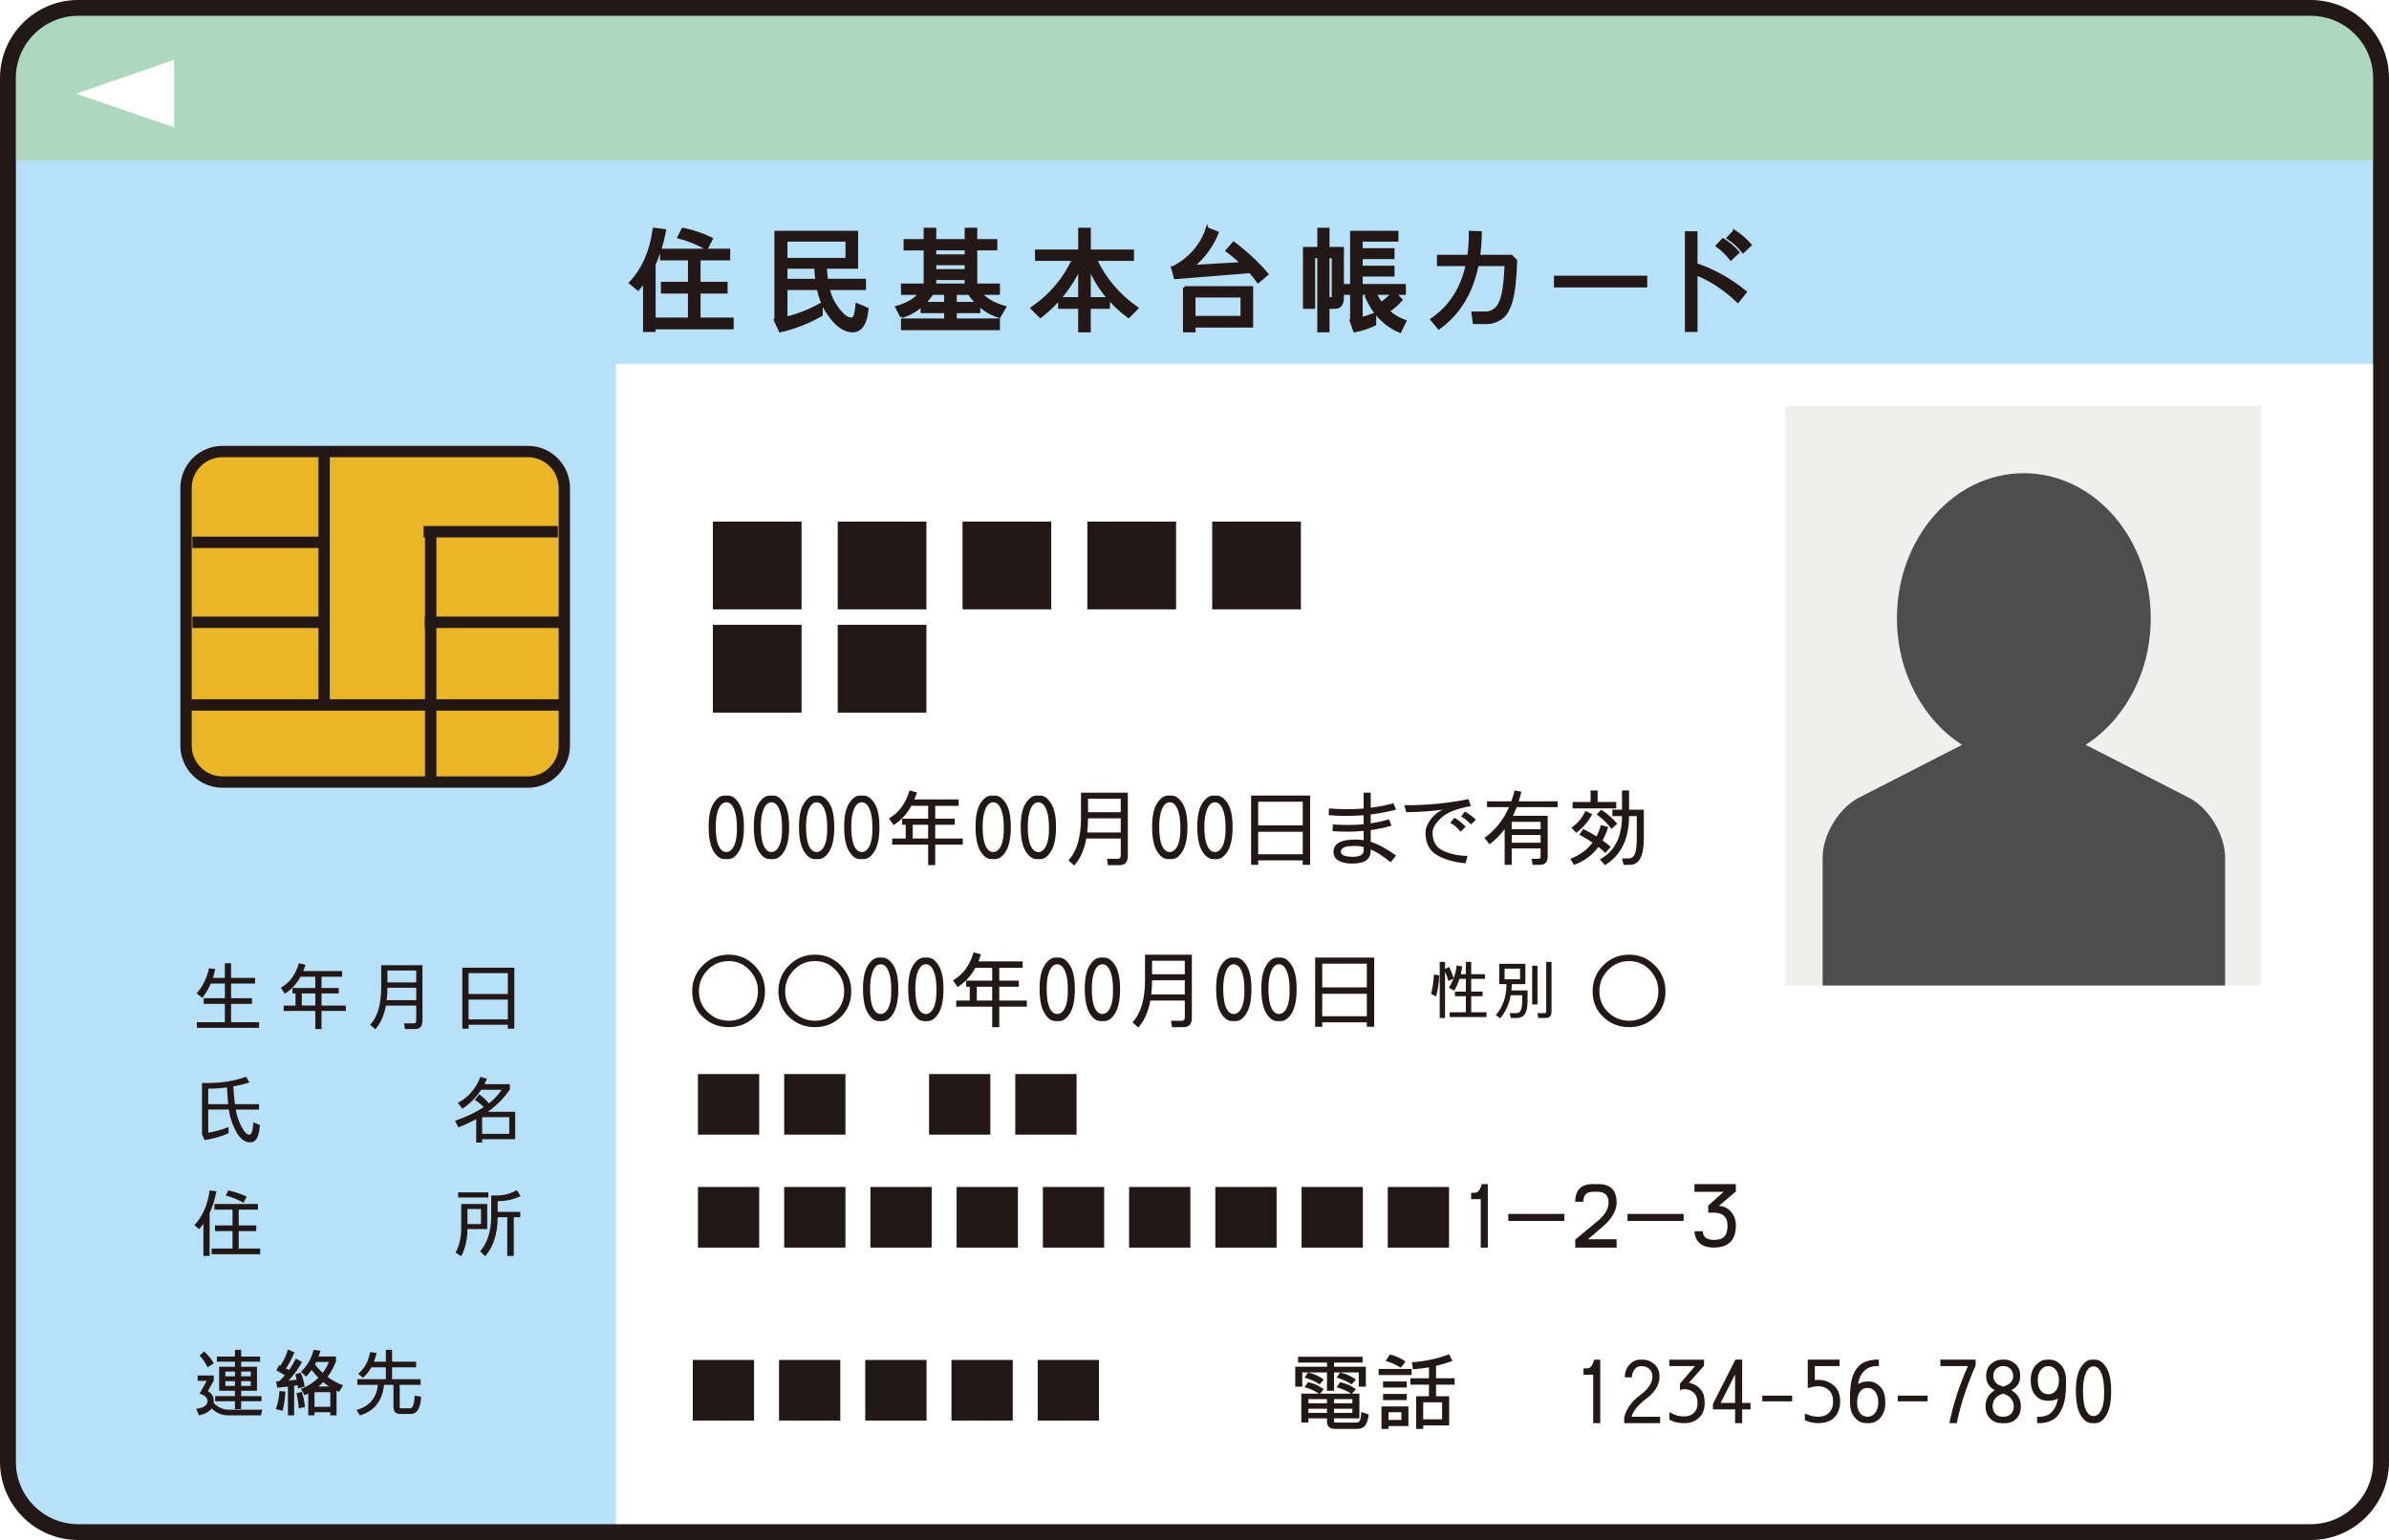 <?xml version="1.0" encoding="UTF-8"?> <svg xmlns="http://www.w3.org/2000/svg" xmlns:xlink="http://www.w3.org/1999/xlink" width="232.629" height="150" viewBox="-40.814 -26.317 232.629 150"><pattern x="-404" y="329.183" width="72" height="72" patternUnits="userSpaceOnUse" id="a" viewBox="72.25 -72 72 72" overflow="visible"><g fill="none"><path d="M72.25 0h72v-72h-72z"></path><path d="M72.25 0h72v-72h-72z"></path><g stroke="#231815" stroke-width=".72"><path d="M144-68.398h72.5M144-54h72.5M144-39.602h72.5M144-25.2h72.5M144-10.8h72.5M144-61.2h72.5M144-46.8h72.5M144-32.4h72.5M144-18h72.5M144-3.602h72.5"></path></g><g stroke="#231815" stroke-width=".72"><path d="M72-68.398h72.5M72-54h72.5M72-39.602h72.5M72-25.2h72.5M72-10.8h72.5M72-61.2h72.5M72-46.8h72.5M72-32.4h72.5M72-18h72.5M72-3.602h72.5"></path></g><g stroke="#231815" stroke-width=".72"><path d="M0-68.398h72.5M0-54h72.5M0-39.602h72.5M0-25.2h72.5M0-10.8h72.5M0-61.2h72.5M0-46.8h72.5M0-32.4h72.5M0-18h72.5M0-3.602h72.5"></path></g></g></pattern><path d="M184.016 122.912H-33.018c-3.776 0-6.835-3.067-6.835-6.847V-18.703c0-3.78 3.059-6.844 6.835-6.844h217.033c3.776 0 6.838 3.064 6.838 6.844v134.768c.001 3.78-3.058 6.847-6.837 6.847z" fill="#b7e1f8"></path><pattern id="b" xlink:href="#a" patternTransform="matrix(.283 0 0 -.283 -10792.752 -4976.767)"></pattern><path d="M184.016 122.912H-33.018c-3.776 0-6.835-3.067-6.835-6.847V-18.703c0-3.78 3.059-6.844 6.835-6.844h217.033c3.776 0 6.838 3.064 6.838 6.844v134.768c.001 3.78-3.058 6.847-6.837 6.847z" fill="url(#b)"></path><path d="M184.016 123.458H-33.018c-4.07 0-7.382-3.315-7.382-7.393V-18.703c0-4.076 3.311-7.391 7.382-7.391h217.033c4.072 0 7.381 3.315 7.381 7.391v134.768c0 4.078-3.308 7.393-7.38 7.393zM-33.018-25.002c-3.468 0-6.291 2.826-6.291 6.299v134.768c0 3.474 2.823 6.301 6.291 6.301h217.033c3.469 0 6.288-2.827 6.288-6.301V-18.703c0-3.474-2.819-6.299-6.288-6.299H-33.018z" fill="#231815"></path><path d="M190.687-10.671H-40.152v-2.191c.215-9.445.107-12.685 12.753-12.751h207.158c11.095-.598 10.928 4.891 10.928 10.924v4.018z" fill="#acd8be"></path><path d="M184.088 122.555H19.166V9.13h171.77v106.577c0 3.782-3.066 6.848-6.848 6.848z" fill="#fff"></path><g fill="none" stroke="#231815" stroke-width=".292"><path d="M22.883-3.988l1.018.128c-.231 1.217-.57 2.309-1.018 3.275v6.452h-.936V1.036c-.2.281-.412.545-.636.795l-.723-.595c1.245-1.331 2.011-3.069 2.295-5.224zm3.44 5.267v-2.38h-2.719v-.848h6.54v.848h-2.889v2.38h2.633v.849h-2.633v2.634h3.227v.853h-7.305v-.853h3.144V2.128h-2.634v-.849h2.636zm-1.02-4.5l.382-.767c.963.197 1.884.512 2.761.935l-.466.934c-.822-.48-1.714-.849-2.677-1.102zM35.719 1.79v2.893c1.188-.291 2.333-.746 3.44-1.364v1.019c-1.219.708-2.548 1.231-3.994 1.571l-.403-.878-.023-.014v-.033l-.04-.096c.014 0 .028-.003.04-.006v-8.57h7.86v3.397h-3.044c.021.456.057.879.115 1.276h3.692v.805h-3.539c.149.613.361 1.13.629 1.549.61.949 1.154 1.423 1.634 1.423.142 0 .256-.092.341-.275.084-.185.154-.56.211-1.125l.977.422c-.056.681-.206 1.205-.447 1.573-.241.368-.558.55-.956.55-.821 0-1.628-.593-2.42-1.783-.422-.631-.73-1.412-.927-2.336h-3.146v.002zm5.945-2.846v-1.869h-5.945v1.869h5.945zm-5.945.765V.985h3.01c-.052-.404-.09-.829-.109-1.276h-2.901zM46.98 4.508l-.467-.891c1.077-.312 1.827-.765 2.251-1.361h-1.699v-.807h2.209v-3.523H47.32v-.811h1.954v-1.103h.935v1.103h3.057v-1.103h.935v1.103h1.954v.809h-1.954v3.523h2.209v.807h-1.74c.48.596 1.26 1.049 2.337 1.361l-.511.891c-.751-.231-1.415-.616-1.997-1.154v.686h-2.293v.809h4.204v.847h-9.343v-.847h4.204v-.808h-2.292v-.653c-.579.523-1.247.896-1.999 1.122zm2.972-2.252c-.245.366-.514.69-.809.979h2.126v-.851h.935v.851h2.167c-.292-.288-.562-.611-.807-.979h-3.612zm.256-3.652h3.057v-.679h-3.057v.679zm0 1.442h3.057v-.678h-3.057v.678zm3.058.765h-3.057v.637h3.057V.811zM65.848-1.056c.904 1.925 2.249 3.511 4.033 4.757l-.804.806c-1.786-1.329-3.059-2.945-3.823-4.845v3.104h1.867v.85h-1.867v2.292h-.935V3.617h-1.954v-.85h1.954V-.291c-.85 1.867-2.122 3.469-3.821 4.798l-.808-.805c1.785-1.22 3.131-2.803 4.037-4.757h-3.611v-.809h4.205v-2.123h.935v2.123h4.204v.809h-3.611v-.001zM76.729-4.028l.977.38c-.497 1.264-1.302 2.359-2.417 3.288l4.881-.29c-.451-.432-.945-.852-1.489-1.255l.638-.725c1.275.964 2.35 1.971 3.23 3.017l-.851.722c-.236-.331-.492-.654-.773-.97l-7.296.59-.238-.91-.018-.028c.004-.002.008-.002.009-.004l-.009-.037.089-.006c1.648-.9 2.737-2.159 3.267-3.772zm-2.207 5.731h6.542v3.738h-5.608v.468h-.932V1.703h-.002zm.932.809v2.083h4.672V2.512h-4.672zM87.608-2.118v-1.87h.894v1.87h1.402V2.64c0 .65-.241.977-.723.977h-.638l-.042-.285v2.577h-.894v-7.221H87.1v4.927h-.89v-5.734h1.398v.001zm1.276 4.885c.086 0 .13-.042.13-.127v-3.95h-.512v4.078h.382zm1.149-1.274h.765v-5.181h4.417v.764h-3.483v.931h3.1v.767h-3.1v.934h3.1v.764h-3.1v1.02h4.205v.763h-.907l.566.636c-.373.432-.796.793-1.269 1.086.479.442 1.032.776 1.652.997l-.469.976c-1.47-.622-2.561-1.756-3.268-3.398l.705-.298h-1.216v2.471c.47-.117.907-.262 1.316-.431v.975c-.594.285-1.247.497-1.954.638l-.293-.846-.003-.003v-.006l-.042-.121c.015-.003.026-.004.042-.01V2.254h-.765v-.761h.001zm3.033.763c.184.366.388.698.609.997.44-.299.818-.629 1.134-.997h-1.743zM105.84-.546h-2.813c-.536 2.704-1.78 4.757-3.727 6.161l-.678-.809c1.788-1.225 2.935-3.009 3.439-5.352h-2.805v-.806h2.951c.104-.729.156-1.508.153-2.335l.975.04c-.009.808-.066 1.573-.169 2.294h3.184l.426.425c-.056 1.783-.204 3.092-.446 3.927-.238.837-.578 1.395-1.021 1.678-.437.283-.869.425-1.295.425h-1.274l-.126-.934h1.316c.308 0 .615-.128.914-.384.294-.252.522-.699.676-1.337.159-.636.265-1.636.32-2.993zM110.647 1.535V.683h8.792v.853h-8.792zM129.132 2.128l-.722.892c-1.273-1.217-2.635-2.108-4.076-2.674v5.523h-.935v-9.517h.935v3.102c1.698.567 3.298 1.458 4.798 2.674zm-2.165-5.096c.539.338 1.019.75 1.446 1.23l-.681.637c-.424-.537-.865-.961-1.316-1.273l.551-.594zm1.104-.808c.567.369 1.075.808 1.528 1.319l-.679.636c-.396-.511-.878-.95-1.444-1.317l.595-.638z"></path></g><g fill="#231815"><path d="M22.883-3.988l1.018.128c-.231 1.217-.57 2.309-1.018 3.275v6.452h-.936V1.036c-.2.281-.412.545-.636.795l-.723-.595c1.245-1.331 2.011-3.069 2.295-5.224zm3.44 5.267v-2.38h-2.719v-.848h6.54v.848h-2.889v2.38h2.633v.849h-2.633v2.634h3.227v.853h-7.305v-.853h3.144V2.128h-2.634v-.849h2.636zm-1.02-4.5l.382-.767c.963.197 1.884.512 2.761.935l-.466.934c-.822-.48-1.714-.849-2.677-1.102zM35.719 1.79v2.893c1.188-.291 2.333-.746 3.44-1.364v1.019c-1.219.708-2.548 1.231-3.994 1.571l-.403-.878-.023-.014v-.033l-.04-.096c.014 0 .028-.003.04-.006v-8.57h7.86v3.397h-3.044c.021.456.057.879.115 1.276h3.692v.805h-3.539c.149.613.361 1.13.629 1.549.61.949 1.154 1.423 1.634 1.423.142 0 .256-.092.341-.275.084-.185.154-.56.211-1.125l.977.422c-.056.681-.206 1.205-.447 1.573-.241.368-.558.55-.956.55-.821 0-1.628-.593-2.42-1.783-.422-.631-.73-1.412-.927-2.336h-3.146v.002zm5.945-2.846v-1.869h-5.945v1.869h5.945zm-5.945.765V.985h3.01c-.052-.404-.09-.829-.109-1.276h-2.901zM46.98 4.508l-.467-.891c1.077-.312 1.827-.765 2.251-1.361h-1.699v-.807h2.209v-3.523H47.32v-.811h1.954v-1.103h.935v1.103h3.057v-1.103h.935v1.103h1.954v.809h-1.954v3.523h2.209v.807h-1.74c.48.596 1.26 1.049 2.337 1.361l-.511.891c-.751-.231-1.415-.616-1.997-1.154v.686h-2.293v.809h4.204v.847h-9.343v-.847h4.204v-.808h-2.292v-.653c-.579.523-1.247.896-1.999 1.122zm2.972-2.252c-.245.366-.514.69-.809.979h2.126v-.851h.935v.851h2.167c-.292-.288-.562-.611-.807-.979h-3.612zm.256-3.652h3.057v-.679h-3.057v.679zm0 1.442h3.057v-.678h-3.057v.678zm3.058.765h-3.057v.637h3.057V.811zM65.848-1.056c.904 1.925 2.249 3.511 4.033 4.757l-.804.806c-1.786-1.329-3.059-2.945-3.823-4.845v3.104h1.867v.85h-1.867v2.292h-.935V3.617h-1.954v-.85h1.954V-.291c-.85 1.867-2.122 3.469-3.821 4.798l-.808-.805c1.785-1.22 3.131-2.803 4.037-4.757h-3.611v-.809h4.205v-2.123h.935v2.123h4.204v.809h-3.611v-.001zM76.729-4.028l.977.38c-.497 1.264-1.302 2.359-2.417 3.288l4.881-.29c-.451-.432-.945-.852-1.489-1.255l.638-.725c1.275.964 2.35 1.971 3.23 3.017l-.851.722c-.236-.331-.492-.654-.773-.97l-7.296.59-.238-.91-.018-.028c.004-.002.008-.002.009-.004l-.009-.037.089-.006c1.648-.9 2.737-2.159 3.267-3.772zm-2.207 5.731h6.542v3.738h-5.608v.468h-.932V1.703h-.002zm.932.809v2.083h4.672V2.512h-4.672zM87.608-2.118v-1.87h.894v1.87h1.402V2.64c0 .65-.241.977-.723.977h-.638l-.042-.285v2.577h-.894v-7.221H87.1v4.927h-.89v-5.734h1.398v.001zm1.276 4.885c.086 0 .13-.042.13-.127v-3.95h-.512v4.078h.382zm1.149-1.274h.765v-5.181h4.417v.764h-3.483v.931h3.1v.767h-3.1v.934h3.1v.764h-3.1v1.02h4.205v.763h-.907l.566.636c-.373.432-.796.793-1.269 1.086.479.442 1.032.776 1.652.997l-.469.976c-1.47-.622-2.561-1.756-3.268-3.398l.705-.298h-1.216v2.471c.47-.117.907-.262 1.316-.431v.975c-.594.285-1.247.497-1.954.638l-.293-.846-.003-.003v-.006l-.042-.121c.015-.003.026-.004.042-.01V2.254h-.765v-.761h.001zm3.033.763c.184.366.388.698.609.997.44-.299.818-.629 1.134-.997h-1.743zM105.84-.546h-2.813c-.536 2.704-1.78 4.757-3.727 6.161l-.678-.809c1.788-1.225 2.935-3.009 3.439-5.352h-2.805v-.806h2.951c.104-.729.156-1.508.153-2.335l.975.04c-.009.808-.066 1.573-.169 2.294h3.184l.426.425c-.056 1.783-.204 3.092-.446 3.927-.238.837-.578 1.395-1.021 1.678-.437.283-.869.425-1.295.425h-1.274l-.126-.934h1.316c.308 0 .615-.128.914-.384.294-.252.522-.699.676-1.337.159-.636.265-1.636.32-2.993zM110.647 1.535V.683h8.792v.853h-8.792zM129.132 2.128l-.722.892c-1.273-1.217-2.635-2.108-4.076-2.674v5.523h-.935v-9.517h.935v3.102c1.698.567 3.298 1.458 4.798 2.674zm-2.165-5.096c.539.338 1.019.75 1.446 1.23l-.681.637c-.424-.537-.865-.961-1.316-1.273l.551-.594zm1.104-.808c.567.369 1.075.808 1.528 1.319l-.679.636c-.396-.511-.878-.95-1.444-1.317l.595-.638z"></path></g><g fill="#231815"><path d="M22.883-3.988l1.018.128c-.231 1.217-.57 2.309-1.018 3.275v6.452h-.936V1.036c-.2.281-.412.545-.636.795l-.723-.595c1.245-1.331 2.011-3.069 2.295-5.224zm3.44 5.267v-2.38h-2.719v-.848h6.54v.848h-2.889v2.38h2.633v.849h-2.633v2.634h3.227v.853h-7.305v-.853h3.144V2.128h-2.634v-.849h2.636zm-1.02-4.5l.382-.767c.963.197 1.884.512 2.761.935l-.466.934c-.822-.48-1.714-.849-2.677-1.102zM35.719 1.79v2.893c1.188-.291 2.333-.746 3.44-1.364v1.019c-1.219.708-2.548 1.231-3.994 1.571l-.403-.878-.023-.014v-.033l-.04-.096c.014 0 .028-.003.04-.006v-8.57h7.86v3.397h-3.044c.021.456.057.879.115 1.276h3.692v.805h-3.539c.149.613.361 1.13.629 1.549.61.949 1.154 1.423 1.634 1.423.142 0 .256-.092.341-.275.084-.185.154-.56.211-1.125l.977.422c-.056.681-.206 1.205-.447 1.573-.241.368-.558.55-.956.55-.821 0-1.628-.593-2.42-1.783-.422-.631-.73-1.412-.927-2.336h-3.146v.002zm5.945-2.846v-1.869h-5.945v1.869h5.945zm-5.945.765V.985h3.01c-.052-.404-.09-.829-.109-1.276h-2.901zM46.98 4.508l-.467-.891c1.077-.312 1.827-.765 2.251-1.361h-1.699v-.807h2.209v-3.523H47.32v-.811h1.954v-1.103h.935v1.103h3.057v-1.103h.935v1.103h1.954v.809h-1.954v3.523h2.209v.807h-1.74c.48.596 1.26 1.049 2.337 1.361l-.511.891c-.751-.231-1.415-.616-1.997-1.154v.686h-2.293v.809h4.204v.847h-9.343v-.847h4.204v-.808h-2.292v-.653c-.579.523-1.247.896-1.999 1.122zm2.972-2.252c-.245.366-.514.69-.809.979h2.126v-.851h.935v.851h2.167c-.292-.288-.562-.611-.807-.979h-3.612zm.256-3.652h3.057v-.679h-3.057v.679zm0 1.442h3.057v-.678h-3.057v.678zm3.058.765h-3.057v.637h3.057V.811zM65.848-1.056c.904 1.925 2.249 3.511 4.033 4.757l-.804.806c-1.786-1.329-3.059-2.945-3.823-4.845v3.104h1.867v.85h-1.867v2.292h-.935V3.617h-1.954v-.85h1.954V-.291c-.85 1.867-2.122 3.469-3.821 4.798l-.808-.805c1.785-1.22 3.131-2.803 4.037-4.757h-3.611v-.809h4.205v-2.123h.935v2.123h4.204v.809h-3.611v-.001zM76.729-4.028l.977.38c-.497 1.264-1.302 2.359-2.417 3.288l4.881-.29c-.451-.432-.945-.852-1.489-1.255l.638-.725c1.275.964 2.35 1.971 3.23 3.017l-.851.722c-.236-.331-.492-.654-.773-.97l-7.296.59-.238-.91-.018-.028c.004-.002.008-.002.009-.004l-.009-.037.089-.006c1.648-.9 2.737-2.159 3.267-3.772zm-2.207 5.731h6.542v3.738h-5.608v.468h-.932V1.703h-.002zm.932.809v2.083h4.672V2.512h-4.672zM87.608-2.118v-1.87h.894v1.87h1.402V2.64c0 .65-.241.977-.723.977h-.638l-.042-.285v2.577h-.894v-7.221H87.1v4.927h-.89v-5.734h1.398v.001zm1.276 4.885c.086 0 .13-.042.13-.127v-3.95h-.512v4.078h.382zm1.149-1.274h.765v-5.181h4.417v.764h-3.483v.931h3.1v.767h-3.1v.934h3.1v.764h-3.1v1.02h4.205v.763h-.907l.566.636c-.373.432-.796.793-1.269 1.086.479.442 1.032.776 1.652.997l-.469.976c-1.47-.622-2.561-1.756-3.268-3.398l.705-.298h-1.216v2.471c.47-.117.907-.262 1.316-.431v.975c-.594.285-1.247.497-1.954.638l-.293-.846-.003-.003v-.006l-.042-.121c.015-.003.026-.004.042-.01V2.254h-.765v-.761h.001zm3.033.763c.184.366.388.698.609.997.44-.299.818-.629 1.134-.997h-1.743zM105.84-.546h-2.813c-.536 2.704-1.78 4.757-3.727 6.161l-.678-.809c1.788-1.225 2.935-3.009 3.439-5.352h-2.805v-.806h2.951c.104-.729.156-1.508.153-2.335l.975.04c-.009.808-.066 1.573-.169 2.294h3.184l.426.425c-.056 1.783-.204 3.092-.446 3.927-.238.837-.578 1.395-1.021 1.678-.437.283-.869.425-1.295.425h-1.274l-.126-.934h1.316c.308 0 .615-.128.914-.384.294-.252.522-.699.676-1.337.159-.636.265-1.636.32-2.993zM110.647 1.535V.683h8.792v.853h-8.792zM129.132 2.128l-.722.892c-1.273-1.217-2.635-2.108-4.076-2.674v5.523h-.935v-9.517h.935v3.102c1.698.567 3.298 1.458 4.798 2.674zm-2.165-5.096c.539.338 1.019.75 1.446 1.23l-.681.637c-.424-.537-.865-.961-1.316-1.273l.551-.594zm1.104-.808c.567.369 1.075.808 1.528 1.319l-.679.636c-.396-.511-.878-.95-1.444-1.317l.595-.638z"></path></g><path d="M10.592 49.856h-29.748c-1.957 0-3.544-1.586-3.544-3.545V21.208c0-1.957 1.587-3.544 3.544-3.544h29.748c1.957 0 3.543 1.587 3.543 3.544v25.104c0 1.959-1.586 3.544-3.543 3.544z" fill="#eab626"></path><path d="M10.592 50.408h-29.748c-2.259 0-4.095-1.838-4.095-4.096V21.208c0-2.259 1.836-4.095 4.095-4.095h29.748c2.258 0 4.094 1.836 4.094 4.095v25.104c.001 2.257-1.837 4.096-4.094 4.096zm-29.747-32.191c-1.65 0-2.992 1.341-2.992 2.99v25.104c0 1.649 1.343 2.992 2.992 2.992h29.748c1.649 0 2.991-1.342 2.991-2.992V21.208c0-1.649-1.343-2.99-2.991-2.99h-29.748v-.001z" fill="#231815"></path><path fill="#231815" d="M-9.809 17.682H-8.7v24.402h-1.109z"></path><path fill="#231815" d="M-22.417 41.789h36.552V42.9h-36.552zM.553 33.739h13.078v1.111H.553zM.429 24.915h13.078v1.111H.429zM-22.081 33.739h12.91v1.111h-12.91zM-22.081 25.954h12.574v1.11h-12.574z"></path><path fill="#231815" d="M.57 25.47h1.11v23.884H.57z"></path><path fill="#fff" d="M-33.403-17.196l9.55-3.29v6.581z"></path><g fill="#231815"><path d="M-18.917 68.93v-1.429h.605v1.429h2.339v.551h-2.339v1.43h2.036v.549h-2.036v1.787h2.724v.55h-6.052v-.55h2.724V71.46h-2.062v-.55h2.062v-1.43h-1.371c-.222.521-.5.99-.83 1.4l-.55-.438c.587-.662.99-1.478 1.209-2.451l.607.083c-.063.297-.14.584-.229.854h1.163zM-11.704 67.501l.633.164c-.064.212-.139.41-.219.603h3.793v.551h-2.009v1.1h1.678v.525h-1.678v1.183h2.366v.523h-2.366v1.761h-.605V72.15h-3.081v-.523h1.155v-1.183h-.304v-.525h2.228v-1.1h-1.44c-.39.718-.9 1.269-1.53 1.65l-.385-.576c.847-.476 1.435-1.273 1.764-2.392zm1.597 4.125v-1.183h-1.32v1.183h1.32zM-4.271 73.937l-.497-.44c.716-.771 1.072-1.979 1.072-3.63v-2.173H.321v5.421c0 .53-.241.799-.715.799h-.991l-.08-.554h.935c.165 0 .248-.091.248-.277v-1.456h-2.952c-.182.97-.527 1.741-1.037 2.31zm1.113-2.834h2.875v-1.208h-2.806c0 .428-.022.832-.069 1.208zm.069-2.889v1.155h2.806v-1.155h-2.806zM4.812 73.496v.385h-.606v-5.94h5.062v5.94h-.633v-.385H4.812zm3.823-2.998v-2.034H4.812v2.034h3.823zm0 2.475v-1.925H4.812v1.925h3.823zM-20.539 81.757v2.254c.676-.111 1.335-.295 1.98-.548v.605c-.751.329-1.531.549-2.338.66l-.236-.54-.012-.012v-.016l-.028-.065c.009 0 .019-.001.028-.004v-4.918h.55c1.357 0 2.604-.203 3.741-.606l.33.549c-.516.161-1.041.29-1.57.385.041.676.094 1.254.156 1.733h2.349v.523h-2.271c.111.623.299 1.183.565 1.678.275.515.522.771.743.771.11 0 .197-.077.26-.233s.116-.481.153-.978l.633.275c-.036.551-.128.969-.276 1.25-.146.287-.366.427-.66.427-.531 0-.981-.331-1.348-.991s-.605-1.333-.715-2.021c-.009-.057-.018-.117-.028-.181h-2.007v.003zm0-2.035v1.512h1.944c-.047-.469-.084-1.011-.111-1.637-.604.084-1.215.125-1.833.125zM8.83 79.803c-.545.815-1.261 1.541-2.149 2.174h2.671v2.669H6.133v.328h-.577v-2.29c-.53.292-1.108.563-1.733.807l-.331-.633c1.116-.394 2.049-.842 2.802-1.34-.284-.293-.575-.524-.877-.696l.441-.551c.353.265.669.559.935.887.523-.409.935-.852 1.239-1.326H6.04c-.476.737-1.085 1.352-1.83 1.842l-.441-.574c1.009-.515 1.742-1.357 2.2-2.532l.633.192c-.074.181-.157.354-.243.522H8.83v.521zm-.056 4.319v-1.623H6.133v1.623h2.641zM-20.402 89.632l.661.084c-.151.79-.372 1.495-.661 2.118v4.182h-.605v-3.128c-.129.181-.268.352-.413.513l-.466-.384c.806-.864 1.301-1.991 1.484-3.385zm2.228 3.412v-1.541h-1.76v-.551h4.236v.551h-1.871v1.541h1.706v.549h-1.706v1.705h2.09v.549h-4.73v-.549h2.035v-1.705h-1.706v-.549h1.706zm-.659-2.917l.247-.495c.624.132 1.22.331 1.788.606l-.302.604c-.533-.311-1.11-.551-1.733-.715zM4.704 93.398c0 .974-.2 1.854-.605 2.643l-.55-.355c.369-.696.55-1.478.55-2.341v-2.394H6.63v2.447H4.704zm-.908-3.079v-.495H6.74v.495H3.796zm2.228 2.586v-1.459h-1.32v1.459h1.32zm.991-.716v-2.062h.578c.642 0 1.285-.174 1.926-.523l.357.579c-.66.329-1.403.493-2.227.493v1.046h2.199v.523h-.633v3.769h-.633v-3.769h-.936c0 1.575-.404 2.842-1.211 3.796l-.494-.468c.715-.859 1.074-1.989 1.074-3.384z"></path></g><g fill="#231815"><path d="M-20.686 108.182h-.881v-.521h1.568v.496l-.578 1.019c.385.22.578.542.578.962 0 .068-.005.135-.013.202.453.434.934.65 1.442.65h3.301l-.137.551h-3.165c-.632 0-1.179-.226-1.641-.676-.225.326-.634.549-1.22.676l-.275-.635c.733-.091 1.101-.347 1.101-.769 0-.311-.256-.551-.77-.715l.69-1.24zm-.688-2.477l.44-.382c.404.367.715.749.936 1.152l-.605.386c-.184-.4-.441-.786-.771-1.156zm1.678.111h1.761v-.658h.605v.658h1.842v.495h-1.842v.495h1.541v2.341h-1.541v.521h1.98v.495h-1.98v.771h-.605v-.771h-1.926v-.495h1.926v-.521h-1.541v-2.341h1.541v-.495h-1.761v-.495zm1.762 1.926v-.468h-.935v.468h.935zm0 .937v-.47h-.935v.47h.935zm.604-1.405v.468h.935v-.468h-.935zm0 .935v.47h.935v-.47h-.935zM-13.6 109.175l.578.055c-.035.658-.128 1.284-.274 1.868l-.661-.164c.201-.532.322-1.119.357-1.759zm1.54-1.625l.522-.164c.202.441.33.891.385 1.349l-.633.192c-.012-.107-.025-.215-.043-.32-.113.017-.228.033-.342.048v2.886h-.604v-2.803c-.35.04-.698.078-1.045.106l-.111-.606c.1-.003.199-.007.299-.014.195-.182.382-.374.554-.574-.25-.172-.525-.333-.826-.484l.276-.521c.04.018.079.036.119.056.32-.47.565-.995.733-1.572l.632.276c-.235.57-.51 1.093-.817 1.568.098.051.197.102.292.157.253-.351.473-.727.663-1.12l.605.331c-.371.661-.809 1.267-1.316 1.817.266-.027.529-.055.788-.088-.036-.178-.082-.348-.131-.52zm.11 1.845l.524-.14c.165.495.265.994.302 1.486l-.605.109c-.019-.456-.092-.943-.221-1.455zm3.907 2.145h-.606v-.304h-1.541v.304h-.605v-2.137c-.115.066-.234.122-.357.181l-.357-.607c.675-.28 1.239-.645 1.7-1.099-.234-.233-.456-.486-.663-.758-.165.234-.344.452-.542.649l-.495-.469c.606-.569 1.019-1.282 1.239-2.146l.659.109c-.057.189-.119.372-.187.549h1.7v.467c-.212.562-.485 1.065-.821 1.517.457.343.961.615 1.508.823l-.384.635c-.083-.035-.167-.074-.248-.113v2.399zm-.606-.827v-1.43h-1.541v1.43h1.541zm-.137-4.372h-1.234c-.04.082-.082.162-.124.243.234.3.485.575.753.821.244-.32.447-.674.605-1.064zm-1.023 2.391h1.046c-.203-.131-.398-.276-.586-.429-.142.15-.298.294-.46.429zM-6.019 108.57v-.551h2.778v-1.155h-1.416c-.22.406-.49.743-.811 1.017l-.468-.385c.624-.515 1.009-1.219 1.156-2.118l.632.082c-.067.306-.152.59-.253.854h1.162v-1.154h.605v1.154h2.336v.551h-2.338v1.155H.143v.551h-2.035v2.146c0 .092.048.137.137.137h.879c.257 0 .405-.414.441-1.238l.632.111c-.072 1.121-.403 1.676-.989 1.676h-1.046c-.44 0-.661-.226-.661-.686v-2.146h-.916c-.178 1.582-.964 2.572-2.356 2.97l-.33-.523c1.251-.342 1.947-1.155 2.09-2.446h-2.008z"></path></g><g fill="#231815"><path d="M29.722 57.357c-.396 0-.75-.262-1.063-.779-.312-.523-.469-1.314-.469-2.374 0-1.023.162-1.781.482-2.281.325-.499.673-.749 1.048-.749h.375c.374 0 .723.25 1.045.749.324.5.485 1.271.485 2.312s-.156 1.82-.47 2.343c-.309.521-.664.782-1.06.782h-.374v-.003zm.186-.684c.313 0 .569-.209.767-.626.198-.417.287-1.021.266-1.812 0-.75-.093-1.339-.281-1.768-.189-.423-.437-.638-.75-.638-.31 0-.562.215-.749.638-.188.429-.281 1.007-.281 1.736 0 .833.094 1.452.281 1.859.186.405.437.611.747.611zM34.122 57.357c-.398 0-.751-.262-1.063-.779-.313-.523-.47-1.314-.47-2.374 0-1.023.16-1.781.485-2.281.323-.499.671-.749 1.048-.749h.372c.376 0 .725.25 1.048.749.324.5.485 1.271.485 2.312s-.157 1.82-.469 2.343c-.313.521-.666.782-1.064.782h-.372v-.003zm.186-.684c.312 0 .568-.209.763-.626.2-.417.287-1.021.267-1.812 0-.75-.094-1.339-.283-1.768-.187-.423-.437-.638-.749-.638-.313 0-.563.215-.75.638-.189.429-.284 1.007-.284 1.736 0 .833.094 1.452.284 1.859.189.405.439.611.752.611zM38.518 57.357c-.396 0-.75-.262-1.06-.779-.314-.523-.47-1.314-.47-2.374 0-1.023.16-1.781.485-2.281.322-.499.671-.749 1.044-.749h.375c.375 0 .723.25 1.046.749.322.5.484 1.271.484 2.312s-.157 1.82-.466 2.343c-.316.521-.669.782-1.064.782h-.375v-.003zm.189-.684c.311 0 .565-.209.763-.626.2-.417.285-1.021.266-1.812 0-.75-.096-1.339-.28-1.768-.188-.423-.439-.638-.749-.638-.314 0-.563.215-.751.638-.189.429-.282 1.007-.282 1.736 0 .833.093 1.452.282 1.859.188.405.436.611.751.611zM42.915 57.357c-.395 0-.749-.262-1.06-.779-.313-.523-.469-1.314-.469-2.374 0-1.023.16-1.781.483-2.281.322-.499.672-.749 1.045-.749h.377c.375 0 .725.25 1.046.749.322.5.484 1.271.484 2.312s-.156 1.82-.468 2.343c-.313.521-.666.782-1.062.782h-.377v-.003zm.189-.684c.312 0 .568-.209.768-.626.195-.417.284-1.021.263-1.812 0-.75-.092-1.339-.281-1.768-.188-.423-.438-.638-.75-.638s-.562.215-.75.638c-.186.429-.278 1.007-.278 1.736 0 .833.092 1.452.278 1.859.188.405.438.611.75.611zM47.752 50.675l.72.189c-.076.237-.157.466-.25.683h4.309v.626h-2.279v1.249h1.906v.596h-1.906v1.342h2.687v.593h-2.687v2.001h-.687v-2.001h-3.499v-.596h1.313v-1.342h-.344v-.595h2.531v-1.248H47.93c-.442.813-1.021 1.439-1.736 1.874l-.439-.657c.956-.539 1.621-1.445 1.997-2.714zm1.812 4.684v-1.342h-1.502v1.342h1.502zM55.709 57.357c-.395 0-.749-.262-1.06-.779-.312-.523-.468-1.314-.468-2.374 0-1.023.16-1.781.483-2.281.322-.499.672-.749 1.044-.749h.377c.375 0 .723.25 1.046.749.322.5.484 1.271.484 2.312s-.156 1.82-.469 2.343c-.313.521-.665.782-1.062.782h-.377v-.003zm.19-.684c.313 0 .567-.209.767-.626.196-.417.285-1.021.263-1.812 0-.75-.092-1.339-.28-1.768-.188-.423-.438-.638-.75-.638s-.562.215-.75.638c-.187.429-.279 1.007-.279 1.736 0 .833.093 1.452.279 1.859.188.405.437.611.75.611zM60.109 57.357c-.395 0-.749-.262-1.063-.779-.311-.523-.467-1.314-.467-2.374 0-1.023.161-1.781.482-2.281.323-.499.672-.749 1.047-.749h.376c.375 0 .723.25 1.046.749.323.5.485 1.271.485 2.312s-.155 1.82-.47 2.343c-.31.521-.664.782-1.06.782h-.377v-.003zm.187-.684c.314 0 .57-.209.766-.626.197-.417.288-1.021.265-1.812 0-.75-.092-1.339-.281-1.768-.188-.423-.437-.638-.751-.638-.311 0-.562.215-.748.638-.187.429-.281 1.007-.281 1.736 0 .833.094 1.452.281 1.859.187.405.439.611.749.611zM63.789 57.986l-.561-.503c.81-.874 1.219-2.25 1.219-4.123v-2.468h4.56v6.155c0 .603-.272.905-.811.905h-1.125l-.094-.624h1.061c.189 0 .282-.107.282-.313v-1.656h-3.352c-.206 1.102-.597 1.977-1.179 2.627zm1.266-3.219h3.264v-1.375h-3.185c-.002.49-.029.948-.079 1.375zm.078-3.28v1.309h3.184v-1.309h-3.184zM72.904 57.357c-.394 0-.748-.262-1.062-.779-.312-.523-.467-1.314-.467-2.374 0-1.023.16-1.781.482-2.281.324-.499.672-.749 1.048-.749h.376c.374 0 .722.25 1.045.749.324.5.486 1.271.486 2.312s-.156 1.82-.47 2.343c-.311.521-.664.782-1.061.782h-.376v-.003zm.186-.684c.314 0 .57-.209.768-.626s.287-1.021.265-1.812c0-.75-.092-1.339-.282-1.768-.188-.423-.436-.638-.75-.638-.31 0-.562.215-.748.638-.187.429-.281 1.007-.281 1.736 0 .833.094 1.452.281 1.859.185.405.438.611.747.611zM77.304 57.357c-.397 0-.751-.262-1.062-.779-.313-.523-.47-1.314-.47-2.374 0-1.023.16-1.781.486-2.281.323-.499.671-.749 1.047-.749h.373c.375 0 .723.25 1.047.749.324.5.485 1.271.485 2.312s-.158 1.82-.472 2.343c-.31.521-.665.782-1.061.782h-.373v-.003zm.186-.684c.313 0 .567-.209.765-.626.198-.417.287-1.021.267-1.812 0-.75-.094-1.339-.283-1.768-.187-.423-.435-.638-.748-.638-.312 0-.562.215-.747.638-.19.429-.285 1.007-.285 1.736 0 .833.095 1.452.285 1.859.184.405.434.611.746.611zM81.698 57.483v.439h-.685v-6.749h5.746v6.749h-.72v-.439h-4.341zm4.344-3.405V51.77h-4.341v2.309h4.341zm0 2.812v-2.188h-4.341v2.188h4.341zM91.971 50.893h.689v1.464c.762-.095 1.501-.237 2.215-.434l.253.623c-.81.211-1.631.366-2.471.467v.866c.624-.092 1.217-.223 1.779-.396l.249.626c-.648.187-1.326.329-2.028.426v1.141c.087.028.178.057.265.09.593.208 1.327.623 2.206 1.249l-.533.655c-.761-.619-1.408-1.039-1.938-1.253v.098c0 .437-.147.76-.439.969-.29.21-.748.311-1.374.311-.543 0-.978-.095-1.312-.281-.334-.186-.498-.48-.498-.871 0-.379.17-.668.516-.874.342-.21.888-.314 1.637-.314.256 0 .518.022.782.064v-.904c-.963.092-1.972.1-3.029.027l.032-.654c1.065.072 2.067.065 2.997-.023v-.881c-1.107.093-2.244.093-3.406-.003l.032-.656c1.172.097 2.297.098 3.374.009v-1.539h.002zm-.78 5.186c-.58 0-.969.051-1.155.154-.189.104-.284.239-.284.408 0 .185.117.318.348.391.229.072.479.107.748.107.394 0 .681-.05.858-.155.177-.104.268-.262.268-.47v-.329c-.288-.07-.547-.106-.783-.106zM102.181 51.517l.218.687c-1.331.229-2.282.604-2.856 1.125-.572.52-.862 1.009-.862 1.466 0 .854.356 1.444 1.063 1.767.707.321 1.489.484 2.343.484l-.188.719c-1.083-.084-2.004-.346-2.765-.782-.759-.437-1.138-1.168-1.138-2.188 0-.417.165-.846.499-1.297.331-.448.729-.762 1.188-.951-1.063.146-2.253.228-3.562.247l-.187-.684c2.102.021 4.182-.174 6.247-.593zm-1.374 1.813c.396.228.759.519 1.094.874l-.499.496c-.271-.373-.606-.665-.999-.872l.404-.498zm1.031-.595c.396.228.749.489 1.061.779l-.471.472c-.289-.312-.611-.575-.967-.781l.377-.47zM110.858 51.736v.564h-3.982c-.111.29-.236.571-.37.841h3.385v3.967c0 .543-.263.812-.78.812h-.688l-.095-.593h.686c.127 0 .187-.072.187-.22v-.782h-2.812v1.594h-.688v-3.473c-.42.562-.912 1.052-1.466 1.472l-.501-.622c1.044-.744 1.84-1.745 2.393-3h-2.141v-.561h2.364c.121-.339.229-.692.322-1.063l.657.126c-.079.325-.161.635-.259.938h3.788zm-1.656 2.718v-.72h-2.812v.72h2.812zm0 1.314v-.753h-2.812v.753h2.812zM115.071 54.048l.716.188c-.152.48-.337.915-.554 1.307.276.199.545.41.807.627l-.533.596c-.212-.206-.436-.406-.674-.596-.61.829-1.405 1.413-2.386 1.754l-.348-.594c.916-.348 1.636-.871 2.162-1.578-.4-.278-.828-.531-1.285-.768l.373-.56c.445.218.879.459 1.293.722.176-.335.318-.702.429-1.098zm-1.502-1.375l.659.312c-.398.748-.918 1.352-1.564 1.812l-.47-.5c.607-.397 1.064-.937 1.375-1.624zm-1.252-.25v-.624h1.75v-1.124h.688v1.124h1.813v.624h-4.251zm2.783.123c.584.376 1.103.834 1.563 1.377l-.561.499c-.376-.521-.855-.988-1.439-1.405l.437-.471zm2.029 0v-1.874h.687v1.874h1.438v2.75c0 .871-.106 1.529-.327 1.967-.22.437-.566.657-1.048.657h-.593l-.156-.623h.621c.313 0 .528-.159.642-.472.114-.311.174-.818.174-1.529v-2.124h-.752c0 2.227-.78 3.821-2.343 4.781l-.499-.564c1.438-.77 2.154-2.175 2.154-4.214h-.935v-.626h.938v-.003z"></path></g><g fill="#231815"><path d="M26.588 70.229c0-.978.342-1.817 1.029-2.514.688-.698 1.533-1.046 2.531-1.046.978 0 1.81.348 2.499 1.046.687.696 1.029 1.536 1.029 2.514 0 1.021-.342 1.86-1.029 2.516-.689.659-1.521.984-2.499.984-.979 0-1.818-.325-2.515-.984-.697-.655-1.045-1.495-1.045-2.516zm.656 0c0 .812.285 1.496.857 2.047.573.55 1.255.83 2.047.83.792 0 1.462-.28 2.017-.83.55-.551.827-1.234.827-2.047 0-.791-.277-1.478-.827-2.06-.555-.583-1.225-.874-2.017-.874-.813 0-1.499.291-2.062.874-.563.583-.842 1.269-.842 2.06zM34.983 70.229c0-.978.344-1.817 1.032-2.514.687-.698 1.529-1.046 2.531-1.046.978 0 1.812.348 2.5 1.046.686.696 1.029 1.536 1.029 2.514 0 1.021-.344 1.86-1.029 2.516-.688.659-1.521.984-2.5.984-.98 0-1.819-.325-2.515-.984-.701-.655-1.048-1.495-1.048-2.516zm.656 0c0 .812.285 1.496.86 2.047.573.55 1.252.83 2.047.83.79 0 1.462-.28 2.013-.83.552-.551.828-1.234.828-2.047 0-.791-.275-1.478-.828-2.06-.551-.583-1.223-.874-2.013-.874-.813 0-1.502.291-2.063.874-.562.583-.844 1.269-.844 2.06zM44.754 73.137c-.397 0-.75-.259-1.062-.782-.314-.521-.47-1.312-.47-2.373 0-1.021.16-1.779.485-2.279.323-.499.672-.749 1.046-.749h.376c.376 0 .722.25 1.047.749.322.5.482 1.27.482 2.311 0 1.043-.156 1.822-.466 2.343-.314.522-.668.784-1.063.784h-.376v-.004zm.19-.69c.31 0 .566-.207.764-.623.199-.418.285-1.021.265-1.812 0-.749-.094-1.339-.281-1.766-.186-.425-.438-.64-.749-.64-.314 0-.562.215-.75.64-.189.427-.282 1.005-.282 1.734 0 .832.092 1.452.282 1.859.187.407.435.608.751.608zM49.151 73.137c-.395 0-.749-.259-1.06-.782-.313-.521-.469-1.312-.469-2.373 0-1.021.162-1.779.484-2.279.323-.499.672-.749 1.045-.749h.377c.373 0 .722.25 1.044.749.322.5.484 1.27.484 2.311 0 1.043-.155 1.822-.466 2.343-.313.522-.667.784-1.062.784h-.377v-.004zm.19-.69c.313 0 .569-.207.767-.623.196-.418.285-1.021.264-1.812 0-.749-.093-1.339-.279-1.766-.189-.425-.437-.64-.75-.64s-.562.215-.75.64c-.188.427-.279 1.005-.279 1.734 0 .832.092 1.452.279 1.859.185.407.435.608.748.608zM53.989 66.45l.719.189c-.075.239-.157.467-.25.685h4.31v.625h-2.279v1.25h1.905v.593h-1.905v1.344h2.687v.596h-2.687v1.998h-.688v-1.998h-3.499v-.596h1.312v-1.344h-.347v-.593H55.8v-1.25h-1.638c-.442.815-1.021 1.441-1.736 1.876l-.438-.657c.959-.542 1.625-1.447 2.001-2.718zm1.811 4.686v-1.344h-1.5v1.344h1.5zM61.946 73.137c-.395 0-.75-.259-1.06-.782-.313-.521-.469-1.312-.469-2.373 0-1.021.16-1.779.484-2.279.322-.499.672-.749 1.045-.749h.376c.374 0 .723.25 1.045.749.322.5.484 1.27.484 2.311 0 1.043-.156 1.822-.469 2.343-.312.522-.665.784-1.06.784h-.376v-.004zm.19-.69c.312 0 .568-.207.767-.623.196-.418.285-1.021.263-1.812 0-.749-.092-1.339-.28-1.766-.188-.425-.438-.64-.75-.64-.313 0-.562.215-.751.64-.188.427-.28 1.005-.28 1.734 0 .832.092 1.452.28 1.859.188.407.438.608.751.608zM66.346 73.137c-.395 0-.747-.259-1.063-.782-.31-.521-.467-1.312-.467-2.373 0-1.021.16-1.779.484-2.279.323-.499.671-.749 1.046-.749h.375c.375 0 .723.25 1.046.749.324.5.484 1.27.484 2.311 0 1.043-.154 1.822-.468 2.343-.312.522-.665.784-1.062.784h-.375v-.004zm.187-.69c.313 0 .569-.207.765-.623.198-.418.288-1.021.266-1.812 0-.749-.092-1.339-.282-1.766-.188-.425-.437-.64-.75-.64-.312 0-.563.215-.75.64-.187.427-.281 1.005-.281 1.734 0 .832.096 1.452.281 1.859.188.407.441.608.751.608zM70.026 73.763l-.562-.503c.812-.872 1.219-2.249 1.219-4.122V66.67h4.56v6.153c0 .605-.271.906-.81.906H73.31l-.096-.623h1.062c.188 0 .281-.105.281-.314v-1.656h-3.354c-.204 1.104-.596 1.976-1.177 2.627zm1.265-3.219h3.263v-1.376H71.37c-.004.49-.028.947-.079 1.376zm.079-3.279v1.311h3.185v-1.311H71.37zM79.138 73.137c-.394 0-.744-.259-1.061-.782-.309-.521-.467-1.312-.467-2.373 0-1.021.161-1.779.48-2.279.325-.499.674-.749 1.047-.749h.376c.373 0 .724.25 1.048.749.323.5.484 1.27.484 2.311 0 1.043-.157 1.822-.47 2.343-.312.522-.665.784-1.062.784h-.376v-.004zm.189-.69c.313 0 .569-.207.765-.623.198-.418.289-1.021.265-1.812 0-.749-.092-1.339-.28-1.766-.189-.425-.436-.64-.749-.64-.312 0-.562.215-.749.64-.185.427-.283 1.005-.283 1.734 0 .832.097 1.452.283 1.859.186.407.437.608.748.608zM83.54 73.137c-.398 0-.749-.259-1.062-.782-.312-.521-.469-1.312-.469-2.373 0-1.021.16-1.779.482-2.279.325-.499.676-.749 1.049-.749h.373c.375 0 .726.25 1.047.749.325.5.486 1.27.486 2.311 0 1.043-.158 1.822-.471 2.343-.312.522-.668.784-1.062.784h-.373v-.004zm.187-.69c.312 0 .567-.207.765-.623.196-.418.288-1.021.266-1.812 0-.749-.093-1.339-.282-1.766-.187-.425-.437-.64-.748-.64-.312 0-.56.215-.746.64-.189.427-.284 1.005-.284 1.734 0 .832.095 1.452.284 1.859.185.407.432.608.745.608zM87.938 73.26v.438h-.689v-6.746h5.749v6.746h-.719v-.438h-4.341zm4.343-3.405v-2.31h-4.342v2.31h4.342zm0 2.812v-2.188h-4.342v2.188h4.342zM98.813 68.596l.521.095c-.031.754-.134 1.44-.307 2.051l-.494-.259c.155-.536.247-1.165.28-1.887zm1.085 4.243h-.518v-5.468h.518v.685l.401-.192c.181.365.328.732.435 1.097.149-.39.244-.802.294-1.238l.544.095c-.036.262-.085.515-.146.754h.498v-1.199h.521v1.199h1.342v.45h-1.342v1.248h1.107v.449h-1.107v1.559h1.485v.469h-3.584v-.469h1.578v-1.559h-1.06v-.449h1.06v-1.248h-.624c-.133.415-.302.8-.506 1.153l-.52-.281c.175-.282.322-.576.444-.883l-.49.221c-.091-.304-.202-.609-.331-.916v4.523zM105.27 72.864l-.425-.306c.69-.818 1.037-1.825 1.037-3.018h-.707v-1.983h2.545v1.983h-1.317c-.006.21-.02.413-.039.61h1.57v.99c0 .584-.081 1.011-.247 1.288-.164.273-.445.412-.836.412h-.543l-.119-.473h.614c.252 0 .416-.111.493-.329.081-.222.119-.521.119-.898v-.518h-1.124c-.16.884-.501 1.63-1.021 2.242zm.425-3.796h1.507V68.03h-1.507v1.038zm2.686-1.321h.519v3.772h-.519v-3.772zm1.367-.376h.518v4.855c0 .41-.195.612-.59.612h-.682l-.119-.473h.731c.097 0 .142-.048.142-.142v-4.852zM114.266 70.229c0-.978.348-1.817 1.032-2.514.688-.698 1.532-1.046 2.532-1.046.978 0 1.812.348 2.501 1.046.685.696 1.028 1.536 1.028 2.514 0 1.021-.344 1.86-1.028 2.516-.689.659-1.523.984-2.501.984-.979 0-1.818-.325-2.516-.984-.698-.655-1.048-1.495-1.048-2.516zm.658 0c0 .812.285 1.496.86 2.047.571.55 1.252.83 2.046.83.791 0 1.461-.28 2.015-.83.552-.551.826-1.234.826-2.047 0-.791-.274-1.478-.826-2.06-.552-.583-1.224-.874-2.015-.874-.812 0-1.503.291-2.064.874-.563.583-.842 1.269-.842 2.06z"></path></g><g fill="#231815"><path d="M33.113 78.299V84.2h-5.964v-5.901h5.964zM41.511 78.299V84.2h-5.965v-5.901h5.965zM55.621 78.299V84.2h-5.965v-5.901h5.965zM64.016 78.299V84.2h-5.967v-5.901h5.967z"></path></g><g fill="#231815"><path d="M33.113 89.295V95.2h-5.964v-5.905h5.964zM41.511 89.295V95.2h-5.965v-5.905h5.965zM49.91 89.295V95.2h-5.967v-5.905h5.967zM58.305 89.295V95.2h-5.968v-5.905h5.968zM66.702 89.295V95.2h-5.965v-5.905h5.965zM75.098 89.295V95.2h-5.965v-5.905h5.965zM83.495 89.295V95.2h-5.967v-5.905h5.967zM91.893 89.295V95.2h-5.967v-5.905h5.967zM100.288 89.295V95.2h-5.966v-5.905h5.966zM104.062 89.015V95.2h-.688v-4.717h-.935v-.625h.373c.293 0 .512-.281.659-.844h.591v.001zM106.055 91.922h5.467v.683h-5.467v-.683zM116.608 95.2h-4.029v-.781l2.374-1.967c.584-.563.871-1.105.871-1.626 0-.709-.362-1.062-1.092-1.062h-.342c-.688-.021-1.033.302-1.033.973h-.781c0-1.146.572-1.722 1.719-1.722h.532c1.188 0 1.778.606 1.778 1.813 0 .729-.404 1.467-1.219 2.216l-1.562 1.345h2.78v.811h.004zM117.663 91.922h5.468v.683h-5.468v-.683zM128.216 89.015v.72l-1.656 1.403c.478.022.874.215 1.188.578.312.365.469.808.469 1.328 0 .749-.189 1.297-.562 1.64-.376.343-.894.515-1.564.515-.602 0-1.062-.139-1.388-.421-.324-.281-.491-.671-.517-1.172h.813c0 .271.089.479.265.624.176.146.456.22.826.22.46 0 .794-.108 1.002-.325.208-.223.312-.582.312-1.08 0-.418-.114-.729-.344-.936-.23-.211-.562-.313-1.001-.313h-.532v-.686l1.503-1.346h-2.845v-.749h4.031z"></path></g><g fill="#231815"><path d="M32.613 106.145v5.904h-5.965v-5.904h5.965zM41.009 106.145v5.904h-5.964v-5.904h5.964zM49.407 106.145v5.904h-5.969v-5.904h5.969zM57.804 106.145v5.904h-5.968v-5.904h5.968zM66.198 106.145v5.904h-5.965v-5.904h5.965z"></path></g><g fill="#231815"><path d="M37.239 24.487v8.548h-8.635v-8.548h8.635zM49.395 24.487v8.548h-8.637v-8.548h8.637zM61.55 24.487v8.548h-8.637v-8.548h8.637zM73.704 24.487v8.548h-8.636v-8.548h8.636zM85.86 24.487v8.548h-8.638v-8.548h8.638zM37.239 34.545v8.549h-8.635v-8.549h8.635zM49.395 34.545v8.549h-8.637v-8.549h8.637z"></path></g><g fill="#231815"><path d="M89.089 106.804h3.095v1.938h-.689v-1.378h-2.406v1.781h-.687v-1.781h-2.404v1.378h-.686v-1.938h3.092v-.406h-2.813v-.562h6.279v.562h-2.781v.406zm0 5.029v.313c0 .062.042.095.123.095h2.094c.147 0 .25-.075.312-.222.062-.145.107-.416.125-.811l.72.25c-.043.436-.145.782-.313 1.028-.164.253-.445.377-.843.377h-2.094c-.54 0-.81-.241-.81-.718v-.313h-1.812v.408h-.688v-2.813h1.734c-.424-.273-.9-.483-1.421-.624l.344-.498c.563.126 1.071.352 1.529.688l-.378.435h3.051c-.427-.273-.901-.483-1.425-.624l.345-.498c.562.126 1.073.352 1.531.688l-.379.435h.723v2.407h-2.469v-.003zm-2.872-3.967l.344-.5c.563.127 1.071.354 1.529.687l-.405.469c-.438-.292-.925-.508-1.468-.656zm2.185 2.497v-.403H86.59v.403h1.812zm0 .939v-.405H86.59v.405h1.812zm.687-1.342v.403h1.781v-.403h-1.781zm0 .936v.405h1.781v-.405h-1.781zm.249-3.03l.345-.5c.562.127 1.073.354 1.531.687l-.404.469c-.443-.292-.928-.508-1.472-.656zM93.428 107.616v-.594h3.216v.594h-3.216zm.966 4.967v.281h-.687v-2.188h2.624v1.906h-1.937zm-.532-3.751v-.592h2.311v.592h-2.311zm0 1.222v-.596h2.311v.596h-2.311zm.253-3.812l.404-.624c.562.123 1.073.354 1.53.687l-.47.596c-.434-.296-.924-.512-1.464-.659zm.279 5.746h1.252v-.749h-1.252v.749zm2.28-5.624c1.315-.081 2.521-.343 3.626-.779l.31.657c-.508.19-1.039.351-1.588.478v1.206h1.808v.626h-1.808v1.126h1.278v2.843h-2.53v.344h-.688v-3.184h1.25v-1.127H96.52v-.625h1.812v-1.067c-.503.089-1.026.156-1.564.195l-.094-.693zm2.937 5.561v-1.653H97.77v1.653h1.841z"></path></g><g fill="#231815"><path d="M115.008 106.116v6.185h-.687v-4.716h-.938v-.622h.376c.292 0 .509-.282.656-.845h.593v-.002zM120.842 112.301h-3.499v-.562c.208-.833.719-1.55 1.531-2.152.812-.606 1.219-1.208 1.219-1.812 0-.313-.098-.562-.299-.751-.196-.187-.452-.281-.765-.281-.29 0-.521.109-.685.329-.169.22-.25.476-.25.766h-.69c0-.501.152-.913.454-1.234.3-.325.642-.484 1.016-.484h.311c.396 0 .761.147 1.095.438.333.29.5.698.5 1.219 0 .771-.42 1.478-1.264 2.124-.846.644-1.329 1.241-1.454 1.78h2.78v.62zM123.648 108.365c.163.021.368.097.608.22.241.127.455.319.642.578.187.262.281.663.281 1.2 0 .608-.188 1.079-.562 1.424-.376.346-.854.514-1.438.514-.291 0-.547-.025-.766-.078-.218-.048-.44-.138-.672-.265v-.719c.334.165.593.276.779.328.189.053.409.078.658.078.396 0 .714-.114.954-.344.238-.229.356-.541.356-.938 0-.457-.126-.8-.371-1.029-.253-.229-.554-.343-.91-.343-.145 0-.291.03-.436.097v-.626l1.469-1.72h-2.5v-.624h3.373v.593l-1.465 1.654zM129.641 110.959h-.812v1.342h-.688v-1.342h-2.156v-.532l2.188-4.312h.657v4.218h.812v.626h-.001zm-1.502-.626v-2.783l-1.405 2.783h1.405zM133.693 110.177h-2.903v-.56h2.903v.56zM135.906 108.116c.101-.021.228-.03.373-.03.543 0 1.024.174 1.452.529.428.352.641.873.641 1.562 0 .647-.184 1.161-.546 1.547-.362.385-.901.577-1.609.577-.437 0-.865-.093-1.282-.281v-.655c.46.209.886.312 1.282.312.459 0 .816-.131 1.075-.393.262-.259.392-.627.392-1.107 0-.479-.139-.844-.42-1.092-.28-.253-.609-.377-.984-.377-.335 0-.688.063-1.061.188v-2.78h3.094v.624h-2.406v1.376zM140.114 108.489c.334-.166.605-.249.812-.249h.25c.395 0 .76.167 1.092.501.334.331.5.854.5 1.562 0 .58-.15 1.061-.451 1.435-.303.376-.684.562-1.141.562h-.25c-.46 0-.838-.187-1.141-.562-.301-.373-.454-.854-.454-1.435v-.623c0-.481.042-.954.124-1.424.087-.469.246-.874.487-1.219.237-.346.538-.583.905-.721.364-.134.734-.201 1.107-.201h.188v.624h-.188c-.29 0-.542.046-.749.142-.208.094-.392.226-.545.389-.156.165-.281.36-.373.58-.095.217-.151.433-.173.639zm.94.377c-.334 0-.59.128-.765.389-.178.262-.267.609-.267 1.049 0 .436.092.775.281 1.014.19.24.437.358.75.358.29 0 .535-.13.733-.392.199-.259.298-.587.298-.98 0-.461-.099-.815-.298-1.062-.2-.251-.444-.376-.732-.376zM146.89 110.177h-2.907v-.56h2.907v.56zM151.566 106.679c-.854 1.937-1.467 3.812-1.841 5.622h-.721c.396-1.916 1-3.769 1.815-5.561h-2.689v-.624h3.436v.563zM155.027 109.088c.622.352.938.872.938 1.559 0 .521-.147.928-.439 1.219-.29.292-.656.436-1.092.436h-.375c-.417 0-.776-.15-1.077-.451-.3-.301-.454-.691-.454-1.173 0-.707.302-1.238.908-1.589-.561-.294-.846-.753-.846-1.378 0-.521.161-.915.483-1.186.322-.274.663-.409 1.017-.409h.344c.334 0 .661.135.983.409.325.271.484.664.484 1.186.001.645-.291 1.102-.874 1.377zm-.782.34c-.685.208-1.029.623-1.029 1.249.022.312.111.558.284.733.164.181.417.269.745.269.312 0 .562-.088.749-.269.189-.174.284-.43.284-.764-.019-.605-.364-1.01-1.033-1.218zm0-.687c.648-.189.972-.532.972-1.031 0-.313-.097-.551-.283-.72-.187-.164-.417-.25-.688-.25s-.498.089-.685.267c-.187.176-.282.411-.282.703.02.52.344.866.966 1.031zM159.581 109.897c-.041.042-.149.09-.325.138-.178.053-.338.078-.485.078h-.247c-.437 0-.815-.168-1.125-.514-.314-.345-.47-.84-.47-1.483 0-.623.165-1.115.499-1.469s.695-.531 1.096-.531h.247c.418 0 .788.176 1.11.531.321.354.482.846.482 1.469v.436c0 .918-.112 1.656-.345 2.218-.229.562-.529.96-.905 1.188s-.834.343-1.375.343h-.188v-.622h.188c.352 0 .655-.066.908-.205.245-.136.451-.343.609-.623.156-.28.265-.602.326-.954zm-.935-.409c.291 0 .536-.118.734-.358.198-.238.295-.578.295-1.014 0-.417-.097-.75-.295-.999s-.442-.375-.734-.375-.538.126-.735.375c-.2.249-.297.583-.297.999 0 .436.094.775.283 1.014.187.24.437.358.749.358zM162.854 112.301c-.396 0-.749-.259-1.061-.779-.312-.521-.468-1.313-.468-2.374 0-1.02.161-1.781.483-2.279.321-.502.672-.75 1.045-.75h.378c.373 0 .724.248 1.046.75.321.498.482 1.269.482 2.312 0 1.041-.156 1.821-.469 2.342-.313.521-.665.779-1.06.779h-.376zm.19-.688c.312 0 .567-.209.767-.624.196-.418.284-1.02.263-1.812 0-.747-.095-1.339-.281-1.766-.187-.428-.437-.642-.748-.642-.312 0-.562.217-.752.642-.187.425-.276 1.003-.276 1.732 0 .832.09 1.453.276 1.859.188.408.438.611.751.611z"></path></g><g><path fill="#efefed" d="M133.044 13.213h46.308v56.463h-46.308z"></path><path d="M172.352 51.394l-10.074-5.165c3.78-2.416 6.338-7.028 6.338-12.331 0-7.798-5.533-14.124-12.356-14.124-6.827 0-12.359 6.324-12.359 14.124 0 5.301 2.558 9.916 6.34 12.33l-10.073 5.166c-1.926.99-3.503 3.609-3.503 5.818v12.464h39.192V57.212c-.002-2.209-1.58-4.828-3.505-5.818z" fill="#4d4d4d"></path></g><path d="M184.199 123.683H-33.198c-4.2 0-7.616-3.417-7.616-7.617V-18.703c0-4.198 3.417-7.615 7.616-7.615h217.395c4.2 0 7.618 3.417 7.618 7.615v134.768c-.001 4.201-3.419 7.618-7.616 7.618zM-33.198-24.777c-3.349 0-6.076 2.726-6.076 6.074v134.768c0 3.352 2.727 6.076 6.076 6.076h217.395c3.349 0 6.075-2.728 6.075-6.076V-18.703c0-3.35-2.727-6.074-6.075-6.074H-33.198z" fill="#231815"></path></svg> 